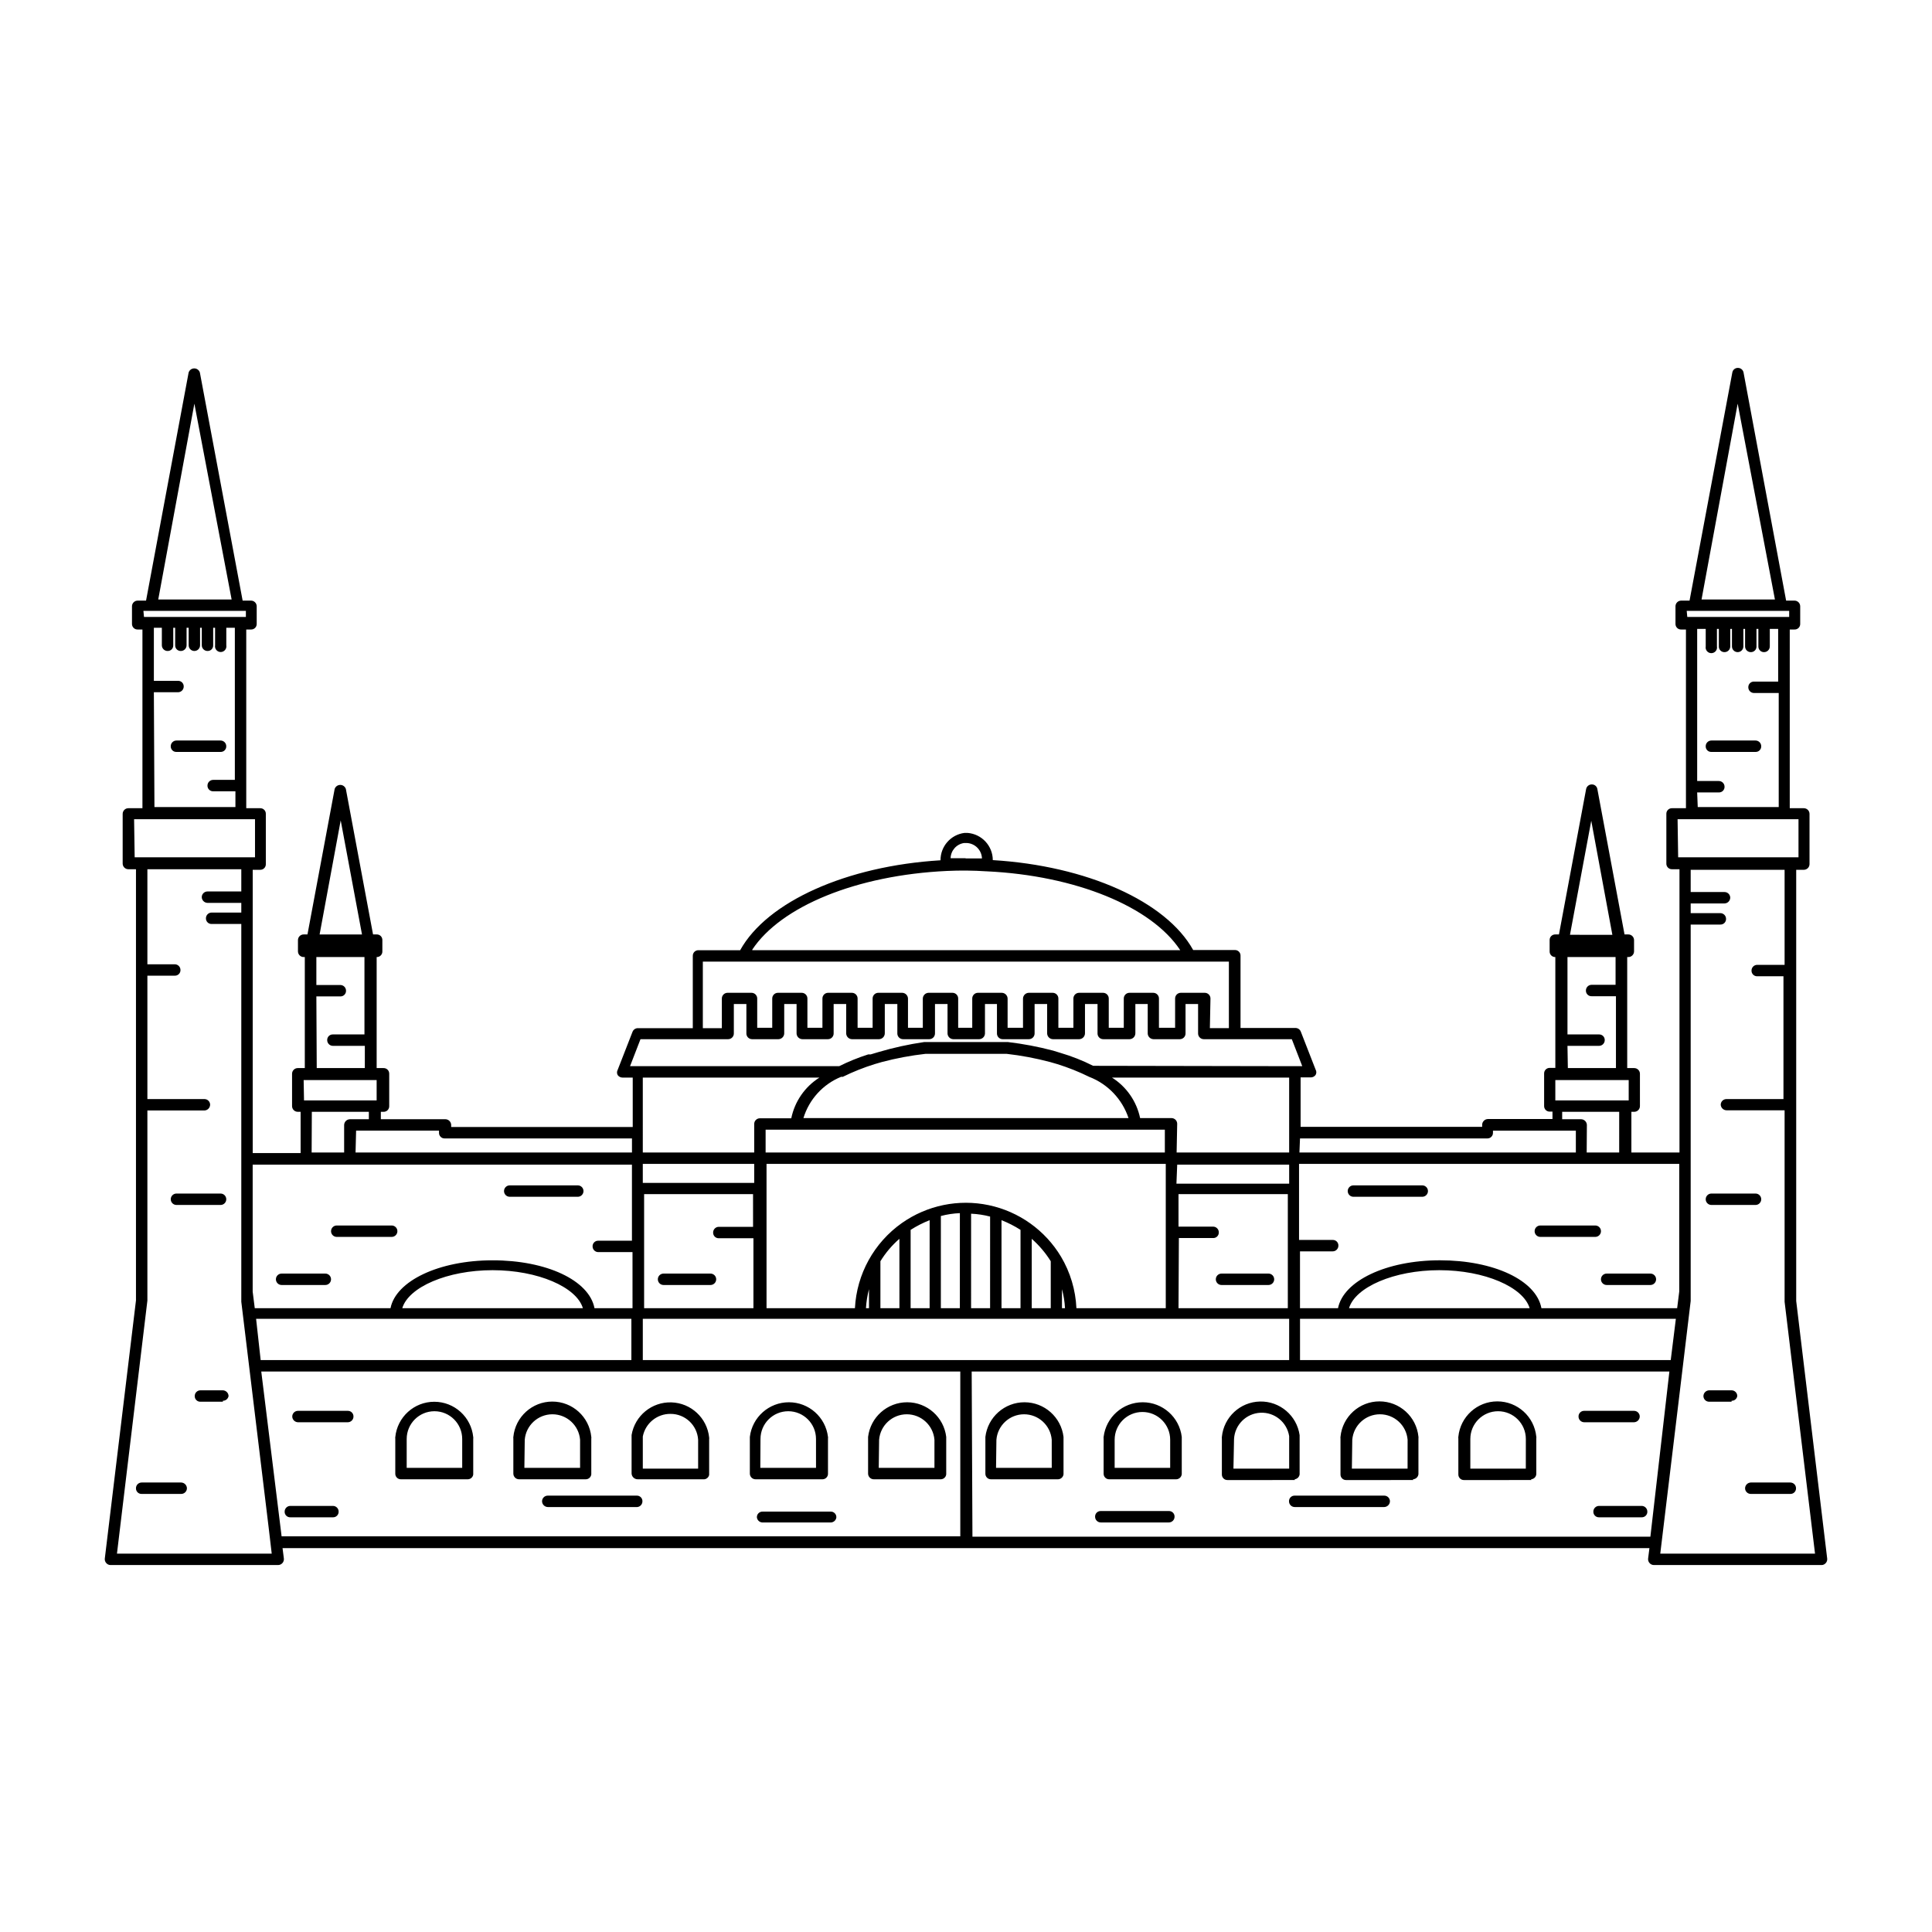 <?xml version="1.0" encoding="UTF-8"?>
<!-- Uploaded to: ICON Repo, www.iconrepo.com, Generator: ICON Repo Mixer Tools -->
<svg fill="#000000" width="800px" height="800px" version="1.1" viewBox="144 144 512 512" xmlns="http://www.w3.org/2000/svg">
 <path d="m626.71 558.75h-44.434c-0.426-0.008-0.828-0.188-1.109-0.504-0.305-0.324-0.453-0.766-0.402-1.211l0.352-2.769h-362.24l0.352 2.769c0.051 0.445-0.098 0.887-0.402 1.211-0.281 0.316-0.684 0.496-1.109 0.504h-44.434c-0.426 0-0.832-0.184-1.109-0.504-0.305-0.324-0.453-0.766-0.402-1.211l8.262-68.418v-114.26h-2.016c-0.836 0-1.512-0.676-1.512-1.512v-13.148c0-0.836 0.676-1.512 1.512-1.512h3.727v-47.359h-1.258c-0.406 0.016-0.797-0.141-1.082-0.426-0.289-0.289-0.441-0.68-0.43-1.086v-4.637 0.004c0-0.836 0.676-1.512 1.512-1.512h2.215l11.285-60.457h0.004c0.207-0.648 0.809-1.082 1.484-1.082 0.68 0 1.277 0.434 1.488 1.082l11.336 60.457h2.215c0.836 0 1.512 0.676 1.512 1.512v4.633c0.016 0.406-0.141 0.797-0.426 1.086-0.289 0.285-0.68 0.441-1.086 0.426h-1.258v47.359h3.68-0.004c0.406-0.016 0.797 0.141 1.086 0.426 0.285 0.285 0.441 0.68 0.426 1.086v13.301c0.016 0.402-0.141 0.797-0.426 1.082-0.289 0.289-0.68 0.441-1.086 0.426h-1.965v75.066l12.695 0.004v-10.934h-0.754c-0.836 0-1.512-0.676-1.512-1.512v-8.566 0.004c0-0.836 0.676-1.512 1.512-1.512h1.863v-29.426h-0.301c-0.836 0-1.512-0.676-1.512-1.508v-2.973c0-0.836 0.676-1.512 1.512-1.512h1.008l7.203-38.543c0.207-0.645 0.809-1.082 1.484-1.082 0.68 0 1.281 0.438 1.488 1.082l7.203 38.543h0.957c0.406-0.016 0.801 0.141 1.086 0.426s0.441 0.68 0.426 1.086v2.973c0.016 0.402-0.141 0.797-0.426 1.082s-0.68 0.441-1.086 0.426v29.422h1.812l0.004 0.004c0.402-0.016 0.797 0.141 1.082 0.426 0.289 0.285 0.441 0.68 0.43 1.086v8.566-0.004c0.012 0.406-0.141 0.797-0.43 1.086-0.285 0.285-0.68 0.441-1.082 0.426h-0.707v1.965h17.129c0.824 0.027 1.484 0.688 1.512 1.512v0.555h48.113v-13.098h-2.719v-0.004c-0.5-0.004-0.969-0.246-1.262-0.652-0.25-0.438-0.25-0.977 0-1.41l3.93-10.078c0.23-0.578 0.789-0.957 1.41-0.957h14.559v-19.145h0.004c-0.016-0.406 0.141-0.797 0.426-1.086 0.289-0.285 0.68-0.441 1.086-0.426h11.035c7.152-12.898 28.215-22.32 53.102-23.832l-0.004 0.004c-0.027-3.68 2.699-6.797 6.348-7.258h0.809c3.769 0.289 6.684 3.426 6.699 7.207 24.887 1.512 45.949 10.934 53.102 23.832h11.035v-0.004c0.402-0.012 0.797 0.141 1.082 0.43 0.289 0.285 0.441 0.676 0.43 1.082v19.145h14.559c0.621 0 1.184 0.379 1.41 0.957l3.93 10.078c0.254 0.438 0.254 0.973 0 1.41-0.289 0.406-0.758 0.652-1.258 0.656h-2.719v13.098h48.113v-0.555h-0.004c0.027-0.824 0.688-1.484 1.512-1.512h17.129v-1.965h-0.707 0.004c-0.406 0.016-0.797-0.141-1.086-0.426-0.285-0.289-0.441-0.68-0.426-1.086v-8.566 0.004c-0.016-0.406 0.141-0.801 0.426-1.086 0.289-0.285 0.68-0.441 1.086-0.426h1.461v-29.375c-0.406 0.016-0.797-0.141-1.086-0.426-0.285-0.285-0.441-0.68-0.426-1.082v-2.973c-0.016-0.406 0.141-0.801 0.426-1.086 0.289-0.285 0.68-0.441 1.086-0.426h0.957l7.203-38.543c0.148-0.715 0.781-1.223 1.512-1.211 0.719-0.008 1.34 0.504 1.461 1.211l7.203 38.543h1.012c0.832 0 1.512 0.676 1.512 1.512v2.973c0 0.832-0.68 1.508-1.512 1.508h-0.301v29.422h1.863l-0.004 0.004c0.836 0 1.512 0.676 1.512 1.512v8.566-0.004c0 0.836-0.676 1.512-1.512 1.512h-0.754v10.781h12.746v-75.066h-1.965c-0.406 0.012-0.797-0.141-1.086-0.43-0.285-0.285-0.441-0.676-0.426-1.082v-13.148c-0.016-0.406 0.141-0.801 0.426-1.086 0.289-0.285 0.68-0.441 1.086-0.426h3.68v-47.359h-1.262c-0.406 0.016-0.797-0.141-1.086-0.426-0.285-0.289-0.438-0.68-0.426-1.086v-4.637 0.004c0-0.836 0.676-1.512 1.512-1.512h2.215l11.336-60.457h0.004c0.121-0.711 0.742-1.223 1.461-1.211 0.727-0.016 1.363 0.492 1.508 1.211l11.285 60.457h2.219c0.836 0 1.512 0.676 1.512 1.512v4.633c0.016 0.406-0.141 0.797-0.426 1.086-0.289 0.285-0.68 0.441-1.086 0.426h-1.258v47.359h3.727c0.836 0 1.512 0.676 1.512 1.512v13.301c0 0.832-0.676 1.508-1.512 1.508h-2.016v114.27l8.211 68.266c0.051 0.445-0.094 0.887-0.402 1.211-0.277 0.32-0.684 0.504-1.109 0.504zm-42.723-3.023h41.012l-8.062-66.754v-50.734h-15.414c-0.824-0.027-1.488-0.688-1.512-1.512 0.027-0.816 0.695-1.461 1.512-1.461h15.113v-32.547h-6.953c-0.406 0.016-0.797-0.141-1.082-0.426-0.289-0.289-0.441-0.68-0.43-1.086 0-0.836 0.676-1.512 1.512-1.512h7.254v-25.191h-24.887v5.894h8.969c0.832 0 1.512 0.68 1.512 1.512-0.027 0.824-0.688 1.488-1.512 1.512h-8.969v2.57h7.859c0.836 0 1.512 0.676 1.512 1.512 0.016 0.406-0.141 0.797-0.426 1.086-0.289 0.285-0.68 0.441-1.086 0.426h-7.859v99.754l-3.023 25.191zm-408.99 0h41.012l-0.805-6.852-7.258-59.902v-100.11h-7.859c-0.402 0.016-0.797-0.141-1.082-0.426-0.289-0.285-0.441-0.68-0.43-1.086 0-0.832 0.68-1.512 1.512-1.512h7.859v-2.57l-8.969 0.004c-0.82-0.027-1.484-0.688-1.508-1.512 0-0.836 0.676-1.512 1.508-1.512h8.969v-5.894h-24.887v25.191h7.254c0.836 0 1.512 0.676 1.512 1.508 0.016 0.406-0.141 0.801-0.426 1.086-0.289 0.285-0.68 0.441-1.086 0.426h-7.254v32.699h15.113c0.836 0 1.512 0.676 1.512 1.512-0.027 0.824-0.688 1.484-1.512 1.512h-15.113v50.383zm226.71-4.484h179.66l5.039-43.781h-184.9zm-183.08-0.102h179.86v-43.68h-185.25zm368.99-37.535m-99.098-9.168h98.242l1.359-10.934h-99.602zm-174.17 0h171.29v-10.934h-171.29zm-101.27 0h98.242v-10.934h-99.453zm339.41-13.754h35.973l0.555-4.434v-33.805h-100.76v20.152h8.918c0.406-0.016 0.797 0.141 1.086 0.426 0.285 0.289 0.441 0.68 0.426 1.086 0 0.836-0.676 1.512-1.512 1.512h-8.664v15.062h10.078c1.41-7.203 12.746-12.695 27.004-12.695 14.254 0 25.539 5.289 26.898 12.695zm-50.984 0h47.863c-1.664-5.59-11.941-10.074-23.934-10.074-11.988 0-22.266 4.484-23.93 10.074zm-72.246 0h23.68v-38.238h-105.8v38.238h23.426c0.465-9.035 5.055-17.355 12.445-22.57 6.688-4.707 15.027-6.422 23.027-4.731 8 1.691 14.934 6.637 19.141 13.648 2.465 4.144 3.867 8.836 4.082 13.652zm-3.828 0h0.805c-0.086-1.703-0.355-3.391-0.805-5.039zm-8.012 0h5.039v-12.445c-1.383-2.215-3.078-4.215-5.039-5.941zm-8.012 0h5.039v-20.758c-1.59-1.016-3.277-1.875-5.039-2.566zm-8.062 0h5.039l0.004-24.281c-1.648-0.434-3.34-0.688-5.039-0.758zm-8.012 0h5.039l0.004-25.191c-1.703 0.07-3.391 0.324-5.039 0.758zm-8.012 0h5.039l0.004-23.324c-1.758 0.691-3.445 1.551-5.039 2.566zm-8.004 0h5.039l-0.004-18.387c-1.969 1.711-3.668 3.715-5.035 5.941zm-3.828 0h0.805v-5.039c-0.441 1.648-0.711 3.336-0.805 5.039zm-71.945 0h10.078l-0.004-14.863h-9.066c-0.836 0-1.512-0.676-1.512-1.512-0.016-0.402 0.141-0.797 0.426-1.082 0.289-0.289 0.68-0.441 1.086-0.426h8.918v-20.152h-100.51v33.656l0.555 4.383h35.973c1.41-7.203 12.797-12.695 27.055-12.695 14.258-0.004 25.594 5.285 27.004 12.691zm-50.938 0h47.863c-1.664-5.59-11.941-10.074-23.93-10.074-11.992 0-22.27 4.484-23.934 10.074zm205.71 0h28.969v-30.227h-28.969v8.613h9.168c0.836 0 1.512 0.676 1.512 1.512 0.016 0.406-0.141 0.797-0.426 1.086-0.285 0.285-0.68 0.441-1.086 0.426h-9.07zm-141.62 0h28.969v-18.539h-9.168c-0.406 0.016-0.797-0.141-1.086-0.426-0.285-0.289-0.441-0.68-0.426-1.086 0-0.836 0.676-1.512 1.512-1.512h9.07l-0.004-8.664h-28.867zm141.07-33h29.875v-5.039l-29.672 0.004zm-141.42-0.199h29.523v-5.039h-29.523zm250.14-8.062h8.613l0.004-10.781h-15.113v1.965h5.039-0.004c0.824 0.027 1.484 0.688 1.512 1.512zm-76.125 0h73.254v-5.793h-21.965v0.555c0.012 0.402-0.141 0.797-0.43 1.082-0.285 0.289-0.68 0.441-1.082 0.43h-49.625zm-32.547 0h29.824v-19.852h-46.953c3.836 2.418 6.527 6.293 7.457 10.734h8.312c0.836 0 1.512 0.676 1.512 1.512zm-108.92 0h105.8v-6.047h-105.8zm-32.547 0h29.523v-7.559c0-0.832 0.676-1.508 1.512-1.508h8.312c0.914-4.461 3.606-8.355 7.457-10.785h-46.805zm-76.125 0h73.254v-3.727h-49.625c-0.406 0.012-0.801-0.141-1.086-0.43-0.285-0.285-0.441-0.68-0.426-1.082v-0.555h-21.969zm-11.637 0h8.613v-7.305c0.027-0.824 0.688-1.484 1.512-1.512h5.039v-1.965h-15.113zm130.33-9.117h86.152c-1.668-5.023-5.492-9.031-10.43-10.934-2.727-1.348-5.559-2.473-8.465-3.375l-1.914-0.555c-3.785-1.004-7.644-1.727-11.535-2.168h-3.676-3.981-13.758c-3.91 0.438-7.781 1.16-11.586 2.168l-1.914 0.555c-2.906 0.902-5.734 2.027-8.465 3.375h-0.453c-4.801 1.957-8.465 5.973-9.977 10.934zm199.26-4.688h19.445v-5.391h-19.445zm-331.61 0h19.246v-5.391h-19.344zm334.93-8.566h12.746v-19.043h-6.449c-0.402 0.016-0.797-0.141-1.082-0.426-0.289-0.285-0.441-0.68-0.43-1.086 0-0.832 0.68-1.512 1.512-1.512h6.348v-7.356h-12.746v20.508h8.363c0.406-0.016 0.801 0.141 1.086 0.426 0.285 0.285 0.441 0.68 0.426 1.086 0 0.832-0.676 1.512-1.512 1.512h-8.363zm-331.56 0h12.746l0.004-5.891h-8.465c-0.836 0-1.512-0.68-1.512-1.512-0.016-0.406 0.141-0.801 0.426-1.086 0.289-0.285 0.68-0.441 1.086-0.426h8.363v-20.508h-12.746v7.406h6.348c0.836 0 1.512 0.68 1.512 1.512 0.012 0.406-0.141 0.801-0.43 1.086-0.285 0.285-0.676 0.441-1.082 0.426h-6.348zm259.16-0.504h2.016l-2.769-7.152h-23.328c-0.832 0-1.512-0.676-1.512-1.512v-7.809h-3.324v7.809c0 0.836-0.676 1.512-1.512 1.512h-7c-0.824-0.027-1.488-0.688-1.512-1.512v-7.809h-3.273v7.809h-0.004c-0.023 0.824-0.688 1.484-1.512 1.512h-7c-0.836 0-1.512-0.676-1.512-1.512v-7.809h-3.324v7.809h-0.004c-0.023 0.824-0.688 1.484-1.508 1.512h-7.004c-0.824-0.027-1.484-0.688-1.512-1.512v-7.809h-3.324v7.809c0 0.836-0.68 1.512-1.512 1.512h-6.953c-0.836 0-1.512-0.676-1.512-1.512v-7.809h-3.176v7.809c-0.023 0.824-0.688 1.484-1.512 1.512h-6.902c-0.82-0.027-1.484-0.688-1.508-1.512v-7.809h-3.324v7.809h-0.004c0 0.836-0.676 1.512-1.512 1.512h-6.949c-0.836 0-1.512-0.676-1.512-1.512v-7.809h-3.324v7.809h-0.004c-0.023 0.824-0.688 1.484-1.512 1.512h-7.203c-0.824-0.027-1.484-0.688-1.512-1.512v-7.809h-3.324v7.809c0 0.836-0.676 1.512-1.512 1.512h-6.801c-0.824-0.027-1.484-0.688-1.512-1.512v-7.809h-3.273v7.809c-0.027 0.824-0.688 1.484-1.512 1.512h-7.004c-0.836 0-1.512-0.676-1.512-1.512v-7.809h-3.324v7.809c0 0.836-0.676 1.512-1.512 1.512h-23.227l-2.769 7.152h55.418v0.004c2.484-1.238 5.062-2.281 7.707-3.125h0.652l2.016-0.605h0.004c3.977-1.176 8.035-2.07 12.141-2.668h3.777 4.133 6.449 4.031 3.828c4.027 0.477 8.016 1.234 11.941 2.266l1.965 0.605c2.984 0.875 5.887 2.019 8.664 3.426zm-22.469-10.078h5.039v-17.633l-139.41 0.004v17.633h5.039v-7.859c0-0.836 0.676-1.512 1.512-1.512h6.348c0.836 0 1.512 0.676 1.512 1.512v7.758h3.981v-7.758c0-0.836 0.676-1.512 1.512-1.512h6.297c0.836 0 1.512 0.676 1.512 1.512v7.758h3.981v-7.758c0-0.836 0.676-1.512 1.512-1.512h6.297c0.836 0 1.512 0.676 1.512 1.512v7.758h3.981v-7.758c0-0.836 0.676-1.512 1.512-1.512h6.348c0.824 0.027 1.484 0.688 1.512 1.512v7.758h3.93v-7.758c0.027-0.824 0.688-1.484 1.512-1.512h6.348c0.836 0 1.512 0.676 1.512 1.512v7.758h3.727v-7.758c0-0.836 0.676-1.512 1.512-1.512h6.348c0.824 0.027 1.484 0.688 1.512 1.512v7.758h4.082v-7.758c0.027-0.824 0.688-1.484 1.512-1.512h6.348c0.836 0 1.512 0.676 1.512 1.512v7.758h3.981v-7.758c0-0.836 0.676-1.512 1.512-1.512h6.348c0.832 0 1.512 0.676 1.512 1.512v7.758h3.981v-7.758c0-0.836 0.676-1.512 1.508-1.512h6.301c0.832 0 1.512 0.676 1.512 1.512v7.758h4.281v-7.758c0-0.836 0.676-1.512 1.512-1.512h6.348c0.836 0 1.512 0.676 1.512 1.512zm-121.21-20.656h113.36c-7.609-11.539-27.711-19.801-51.34-20.906l0.004 0.004c-3.488-0.234-6.988-0.266-10.48-0.102-23.93 1.109-44.035 9.371-51.641 20.906zm216.64-4.082 11.234 0.004-5.594-30.23zm-331.36-0.094h11.234l-5.644-30.23zm171.3-20.152h4.231c-0.078-2.203-1.828-3.981-4.031-4.082h-0.703c-2.016 0.293-3.527 1.996-3.578 4.031h3.828zm188.73-0.301h31.891v-10.078h-32.043zm-409.04 0h31.891v-10.078h-32.043zm414.23-13.301h21.461v-30.23h-6.547c-0.836 0-1.512-0.676-1.512-1.512-0.016-0.406 0.141-0.797 0.426-1.086 0.289-0.285 0.68-0.441 1.086-0.426h6.398v-13.957h-2.215v4.637h-0.004c0 0.836-0.676 1.512-1.512 1.512-0.402 0.012-0.797-0.141-1.082-0.43-0.289-0.285-0.441-0.676-0.43-1.082v-4.637h-0.504v4.637h0.004c0.012 0.406-0.141 0.797-0.43 1.082-0.285 0.289-0.68 0.441-1.082 0.43-0.836 0-1.512-0.676-1.512-1.512v-4.637h-0.453v4.637c0 0.836-0.68 1.512-1.512 1.512-0.836 0-1.512-0.676-1.512-1.512v-4.637h-0.453v4.637c0 0.836-0.68 1.512-1.512 1.512-0.406 0.012-0.797-0.141-1.086-0.43-0.285-0.285-0.441-0.676-0.426-1.082v-4.637h-0.504v4.637c0.082 0.441-0.039 0.895-0.324 1.242-0.289 0.344-0.715 0.543-1.164 0.543s-0.875-0.199-1.16-0.543c-0.289-0.348-0.406-0.801-0.324-1.242v-4.637h-2.266v40.305h5.742c0.836 0 1.512 0.68 1.512 1.512 0.012 0.406-0.141 0.797-0.43 1.086-0.285 0.285-0.676 0.441-1.082 0.426h-5.746zm-408.99 0h21.461v-4.18l-5.894-0.004c-0.402 0.012-0.797-0.141-1.082-0.43-0.289-0.285-0.441-0.676-0.43-1.082 0-0.836 0.68-1.512 1.512-1.512h5.742v-40.305h-2.266v4.637-0.004c0.082 0.445-0.035 0.898-0.324 1.242-0.285 0.348-0.711 0.547-1.16 0.547s-0.875-0.199-1.164-0.547c-0.285-0.344-0.402-0.797-0.324-1.242v-4.637h-0.504v4.637c0.016 0.406-0.141 0.801-0.426 1.086s-0.68 0.441-1.086 0.426c-0.832 0-1.508-0.676-1.508-1.512v-4.637l-0.457 0.004v4.637-0.004c0 0.836-0.676 1.512-1.508 1.512-0.836 0-1.512-0.676-1.512-1.512v-4.637l-0.555 0.004v4.637-0.004c0 0.836-0.676 1.512-1.512 1.512-0.406 0.016-0.797-0.141-1.086-0.426-0.285-0.285-0.441-0.68-0.426-1.086v-4.637h-0.504v4.637c0.016 0.406-0.141 0.801-0.426 1.086-0.289 0.285-0.68 0.441-1.086 0.426-0.836 0-1.512-0.676-1.512-1.512v-4.637l-2.117 0.004v14.055h6.398c0.406-0.012 0.801 0.141 1.086 0.43 0.285 0.285 0.441 0.68 0.426 1.082 0 0.836-0.676 1.512-1.512 1.512h-6.398zm406.22-50.383h27.004v-1.613h-27.156zm-408.99 0h27.004v-1.613h-27.156zm412.77-4.637h19.445l-9.871-51.891zm-408.99 0h19.445l-9.871-51.891zm267.82 244.6h-18.035c-0.836 0-1.512-0.68-1.512-1.512-0.016-0.406 0.141-0.797 0.426-1.086 0.289-0.285 0.68-0.441 1.086-0.426h18.035c0.406-0.016 0.801 0.141 1.086 0.426 0.285 0.289 0.441 0.68 0.426 1.086 0 0.832-0.676 1.512-1.512 1.512zm-89.477 0h-18.035c-0.402 0.039-0.805-0.078-1.113-0.336-0.312-0.254-0.512-0.625-0.551-1.027-0.012-0.402 0.141-0.797 0.43-1.082 0.285-0.289 0.68-0.441 1.082-0.426h18.039c0.402-0.016 0.797 0.137 1.082 0.426 0.289 0.285 0.441 0.68 0.43 1.082-0.07 0.723-0.641 1.293-1.363 1.363zm214.77-1.363h-11.285c-0.402 0.016-0.797-0.141-1.082-0.426-0.289-0.285-0.441-0.68-0.43-1.082 0-0.836 0.68-1.512 1.512-1.512h11.285c0.836 0 1.512 0.676 1.512 1.512 0.016 0.402-0.141 0.797-0.426 1.082-0.285 0.285-0.68 0.441-1.086 0.426zm-346.82 0h-11.285c-0.406 0.016-0.797-0.141-1.086-0.426-0.285-0.285-0.441-0.68-0.426-1.082 0-0.836 0.676-1.512 1.512-1.512h11.285c0.836 0 1.512 0.676 1.512 1.512 0.012 0.402-0.141 0.797-0.43 1.082-0.285 0.285-0.676 0.441-1.082 0.426zm278.61-2.719h-23.73c-0.832 0-1.508-0.676-1.508-1.512-0.016-0.406 0.137-0.797 0.426-1.086 0.285-0.285 0.68-0.441 1.082-0.426h23.73c0.836 0 1.512 0.676 1.512 1.512-0.027 0.824-0.688 1.484-1.512 1.512zm-197.8 0h-23.879c-0.824-0.027-1.484-0.688-1.512-1.512 0-0.836 0.676-1.512 1.512-1.512h23.578c0.406-0.016 0.797 0.141 1.086 0.426 0.285 0.289 0.441 0.68 0.426 1.086 0.004 0.777-0.586 1.434-1.359 1.512zm305.56-3.477h-10.625c-0.836 0-1.512-0.676-1.512-1.512 0.023-0.824 0.688-1.484 1.512-1.512h10.48-0.004c0.836 0 1.512 0.676 1.512 1.512 0.016 0.406-0.141 0.797-0.426 1.086-0.285 0.285-0.68 0.441-1.086 0.426zm-426.43 0h-10.625c-0.406 0.016-0.797-0.141-1.086-0.426-0.285-0.289-0.441-0.68-0.426-1.086 0-0.836 0.676-1.512 1.512-1.512h10.48c0.82 0.027 1.484 0.688 1.512 1.512 0 0.836-0.68 1.512-1.512 1.512zm357.7-3.68-17.879 0.004c-0.406 0.012-0.797-0.141-1.082-0.43-0.289-0.285-0.441-0.68-0.43-1.082v-9.473c-0.027-0.168-0.027-0.336 0-0.504 0.527-5.312 4.992-9.359 10.328-9.359s9.805 4.047 10.328 9.359c0.031 0.133 0.031 0.27 0 0.402v9.473c-0.023 0.766-0.641 1.383-1.41 1.41zm-16.223-3.023h14.711l0.008-7.856c0-4.062-3.293-7.356-7.356-7.356s-7.356 3.293-7.356 7.356v7.859zm-15.113 3.023-17.777 0.004c-0.406 0.012-0.801-0.141-1.086-0.43-0.285-0.285-0.441-0.68-0.426-1.082v-9.473c-0.027-0.168-0.027-0.336 0-0.504 0.523-5.312 4.992-9.359 10.328-9.359s9.801 4.047 10.328 9.359c0.023 0.148 0.023 0.305 0 0.453v9.473c-0.078 0.754-0.703 1.336-1.461 1.359zm-16.273-3.023h14.762l0.008-7.656c-0.316-3.812-3.504-6.746-7.332-6.746s-7.016 2.934-7.332 6.746zm-15.113 3.023-17.828 0.004c-0.406 0.012-0.801-0.141-1.086-0.43-0.285-0.285-0.441-0.68-0.426-1.082v-9.473c-0.027-0.152-0.027-0.305 0-0.453 0.508-5.234 4.844-9.258 10.102-9.375 5.254-0.113 9.766 3.715 10.504 8.922v0.504 0.402 9.473c-0.086 0.684-0.625 1.223-1.312 1.309zm-16.273-3.023 14.766 0.004v-8.617c-0.586-3.715-3.887-6.391-7.644-6.195-3.758 0.195-6.762 3.195-6.965 6.953zm-140.2 2.824h-17.684c-0.855 0-1.559-0.66-1.613-1.512v-9.27-0.402-0.555 0c0.867-5.117 5.375-8.809 10.562-8.641 5.188 0.164 9.453 4.133 9.992 9.293 0.023 0.152 0.023 0.305 0 0.457v9.473-0.004c-0.125 0.617-0.633 1.086-1.258 1.16zm-16.324-2.82h14.66v-7.66c-0.238-3.856-3.441-6.859-7.305-6.852-3.578-0.039-6.676 2.484-7.356 5.996zm-15.113 2.82h-17.684c-0.836 0-1.512-0.676-1.512-1.512v-9.27c-0.023-0.152-0.023-0.305 0-0.453 0.523-5.312 4.992-9.359 10.328-9.359 5.336 0 9.801 4.047 10.328 9.359 0.027 0.148 0.027 0.301 0 0.453v9.473c-0.078 0.746-0.711 1.312-1.461 1.309zm-16.273-3.023h14.762v-7.457c-0.316-3.812-3.504-6.746-7.332-6.746s-7.016 2.934-7.332 6.746zm-15.113 3.023h-17.586c-0.406 0.016-0.797-0.141-1.082-0.426-0.289-0.289-0.441-0.68-0.43-1.086v-9.27c-0.027-0.133-0.027-0.27 0-0.402 0.527-5.312 4.992-9.359 10.328-9.359 5.336 0 9.805 4.047 10.328 9.359 0.027 0.148 0.027 0.301 0 0.453v9.473-0.004c-0.098 0.711-0.695 1.242-1.41 1.262zm-16.223-3.023h14.859v-7.656c0-4.062-3.293-7.356-7.356-7.356s-7.356 3.293-7.356 7.356v7.859zm203.99 3.023h-17.637c-0.402 0.016-0.797-0.141-1.082-0.426-0.289-0.289-0.441-0.68-0.43-1.086v-9.27c-0.023-0.152-0.023-0.305 0-0.453 0.637-5.238 5.078-9.176 10.355-9.176 5.273 0 9.719 3.938 10.352 9.176v0.402 9.473c-0.07 0.738-0.668 1.312-1.41 1.359zm-16.273-3.023h14.762v-7.457c0-4.062-3.297-7.356-7.356-7.356-4.062 0-7.359 3.293-7.359 7.356v7.859zm-15.113 3.023h-17.586c-0.406 0.016-0.797-0.141-1.086-0.426-0.285-0.289-0.438-0.68-0.426-1.086v-9.27-0.453c0.633-5.238 5.078-9.176 10.355-9.176 5.273 0 9.719 3.938 10.352 9.176v0.453 9.473c-0.094 0.715-0.688 1.266-1.41 1.309zm-16.273-3.023h14.762l-0.004-7.457c-0.316-3.812-3.504-6.746-7.328-6.746-3.828 0-7.016 2.934-7.332 6.746zm-14.812 3.023h-17.586c-0.832 0-1.512-0.676-1.512-1.512v-9.27-0.453c0.637-5.238 5.078-9.176 10.355-9.176 5.273 0 9.719 3.938 10.352 9.176v0.453 9.473c-0.074 0.727-0.676 1.285-1.41 1.309zm-16.273-3.023h14.762v-7.457c-0.316-3.812-3.504-6.746-7.332-6.746-3.828 0-7.016 2.934-7.332 6.746zm-15.113 3.023h-17.535c-0.836 0-1.512-0.676-1.512-1.512v-9.27-0.453c0.633-5.238 5.078-9.176 10.355-9.176 5.273 0 9.719 3.938 10.352 9.176 0.027 0.133 0.027 0.27 0 0.402v9.473c-0.051 0.746-0.66 1.336-1.41 1.359zm-16.273-3.023h14.762l-0.004-7.656c0-4.062-3.293-7.356-7.356-7.356s-7.356 3.293-7.356 7.356zm231.55-12.09h-13.203c-0.832 0-1.512-0.68-1.512-1.512-0.012-0.406 0.141-0.797 0.43-1.086 0.285-0.285 0.68-0.441 1.082-0.426h13.203c0.832 0 1.508 0.676 1.508 1.512-0.023 0.824-0.688 1.484-1.508 1.512zm-340.88 0h-13.199c-0.824-0.027-1.488-0.688-1.512-1.512 0-0.836 0.676-1.512 1.512-1.512h13.199c0.406-0.016 0.797 0.141 1.082 0.426 0.289 0.289 0.441 0.68 0.43 1.086 0 0.832-0.676 1.512-1.512 1.512zm366.72-5.441h-5.945c-0.836 0-1.512-0.676-1.512-1.512 0.027-0.824 0.688-1.484 1.512-1.512h5.945c0.836 0 1.512 0.676 1.512 1.512-0.105 0.746-0.758 1.293-1.512 1.258zm-399.82 0h-5.945c-0.402 0.012-0.797-0.141-1.082-0.43-0.289-0.285-0.441-0.676-0.43-1.082 0-0.836 0.68-1.512 1.512-1.512h5.945c0.824 0.027 1.484 0.688 1.512 1.512-0.125 0.734-0.766 1.27-1.512 1.258zm378.31-30.934h-11.59c-0.832 0-1.512-0.68-1.512-1.512 0-0.836 0.68-1.512 1.512-1.512h11.59c0.832 0 1.512 0.676 1.512 1.512 0 0.832-0.68 1.512-1.512 1.512zm-101.16 0h-12.496c-0.836 0-1.512-0.68-1.512-1.512 0-0.836 0.676-1.512 1.512-1.512h12.445c0.832 0 1.512 0.676 1.512 1.512 0 0.832-0.68 1.512-1.512 1.512zm-147.87 0h-12.496c-0.836 0-1.512-0.68-1.512-1.512 0-0.836 0.676-1.512 1.512-1.512h12.445-0.004c0.836 0 1.512 0.676 1.512 1.512 0 0.832-0.676 1.512-1.512 1.512zm-102.02 0h-11.691c-0.836 0-1.512-0.68-1.512-1.512 0-0.836 0.676-1.512 1.512-1.512h11.586c0.836 0 1.512 0.676 1.512 1.512 0 0.832-0.676 1.512-1.512 1.512zm336.44-12.746h-14.559c-0.836 0-1.512-0.68-1.512-1.512 0-0.836 0.676-1.512 1.512-1.512h14.559c0.836 0 1.512 0.676 1.512 1.512 0 0.832-0.676 1.512-1.512 1.512zm-318.96 0h-14.559c-0.836 0-1.512-0.68-1.512-1.512 0-0.836 0.676-1.512 1.512-1.512h14.559c0.836 0 1.512 0.676 1.512 1.512 0 0.832-0.676 1.512-1.512 1.512zm361.43-8.465h-11.688c-0.836 0-1.512-0.676-1.512-1.512 0-0.836 0.676-1.512 1.512-1.512h11.688c0.836 0 1.512 0.676 1.512 1.512 0 0.836-0.676 1.512-1.512 1.512zm-406.78 0h-11.688c-0.832 0-1.512-0.676-1.512-1.512 0-0.836 0.68-1.512 1.512-1.512h11.688c0.836 0 1.512 0.676 1.512 1.512 0 0.836-0.676 1.512-1.512 1.512zm318.46-2.168h-18.238c-0.836 0-1.512-0.676-1.512-1.512 0-0.832 0.676-1.512 1.512-1.512h18.238c0.832 0 1.512 0.68 1.512 1.512 0 0.836-0.68 1.512-1.512 1.512zm-223.39 0h-18.438c-0.836 0-1.512-0.676-1.512-1.512 0-0.832 0.676-1.512 1.512-1.512h18.035c0.836 0 1.512 0.68 1.512 1.512 0 0.836-0.676 1.512-1.512 1.512zm311.91-117.89h-11.891c-0.406 0.016-0.797-0.141-1.086-0.426-0.285-0.289-0.441-0.68-0.426-1.086 0-0.836 0.676-1.512 1.512-1.512h11.688c0.836 0 1.512 0.676 1.512 1.512 0.016 0.406-0.141 0.797-0.426 1.086-0.289 0.285-0.68 0.441-1.086 0.426zm-406.78 0h-11.891c-0.402 0.016-0.797-0.141-1.082-0.426-0.289-0.289-0.441-0.68-0.43-1.086 0-0.836 0.68-1.512 1.512-1.512h11.688c0.836 0 1.512 0.676 1.512 1.512 0.016 0.406-0.141 0.797-0.426 1.086-0.285 0.285-0.68 0.441-1.086 0.426z"/>
</svg>